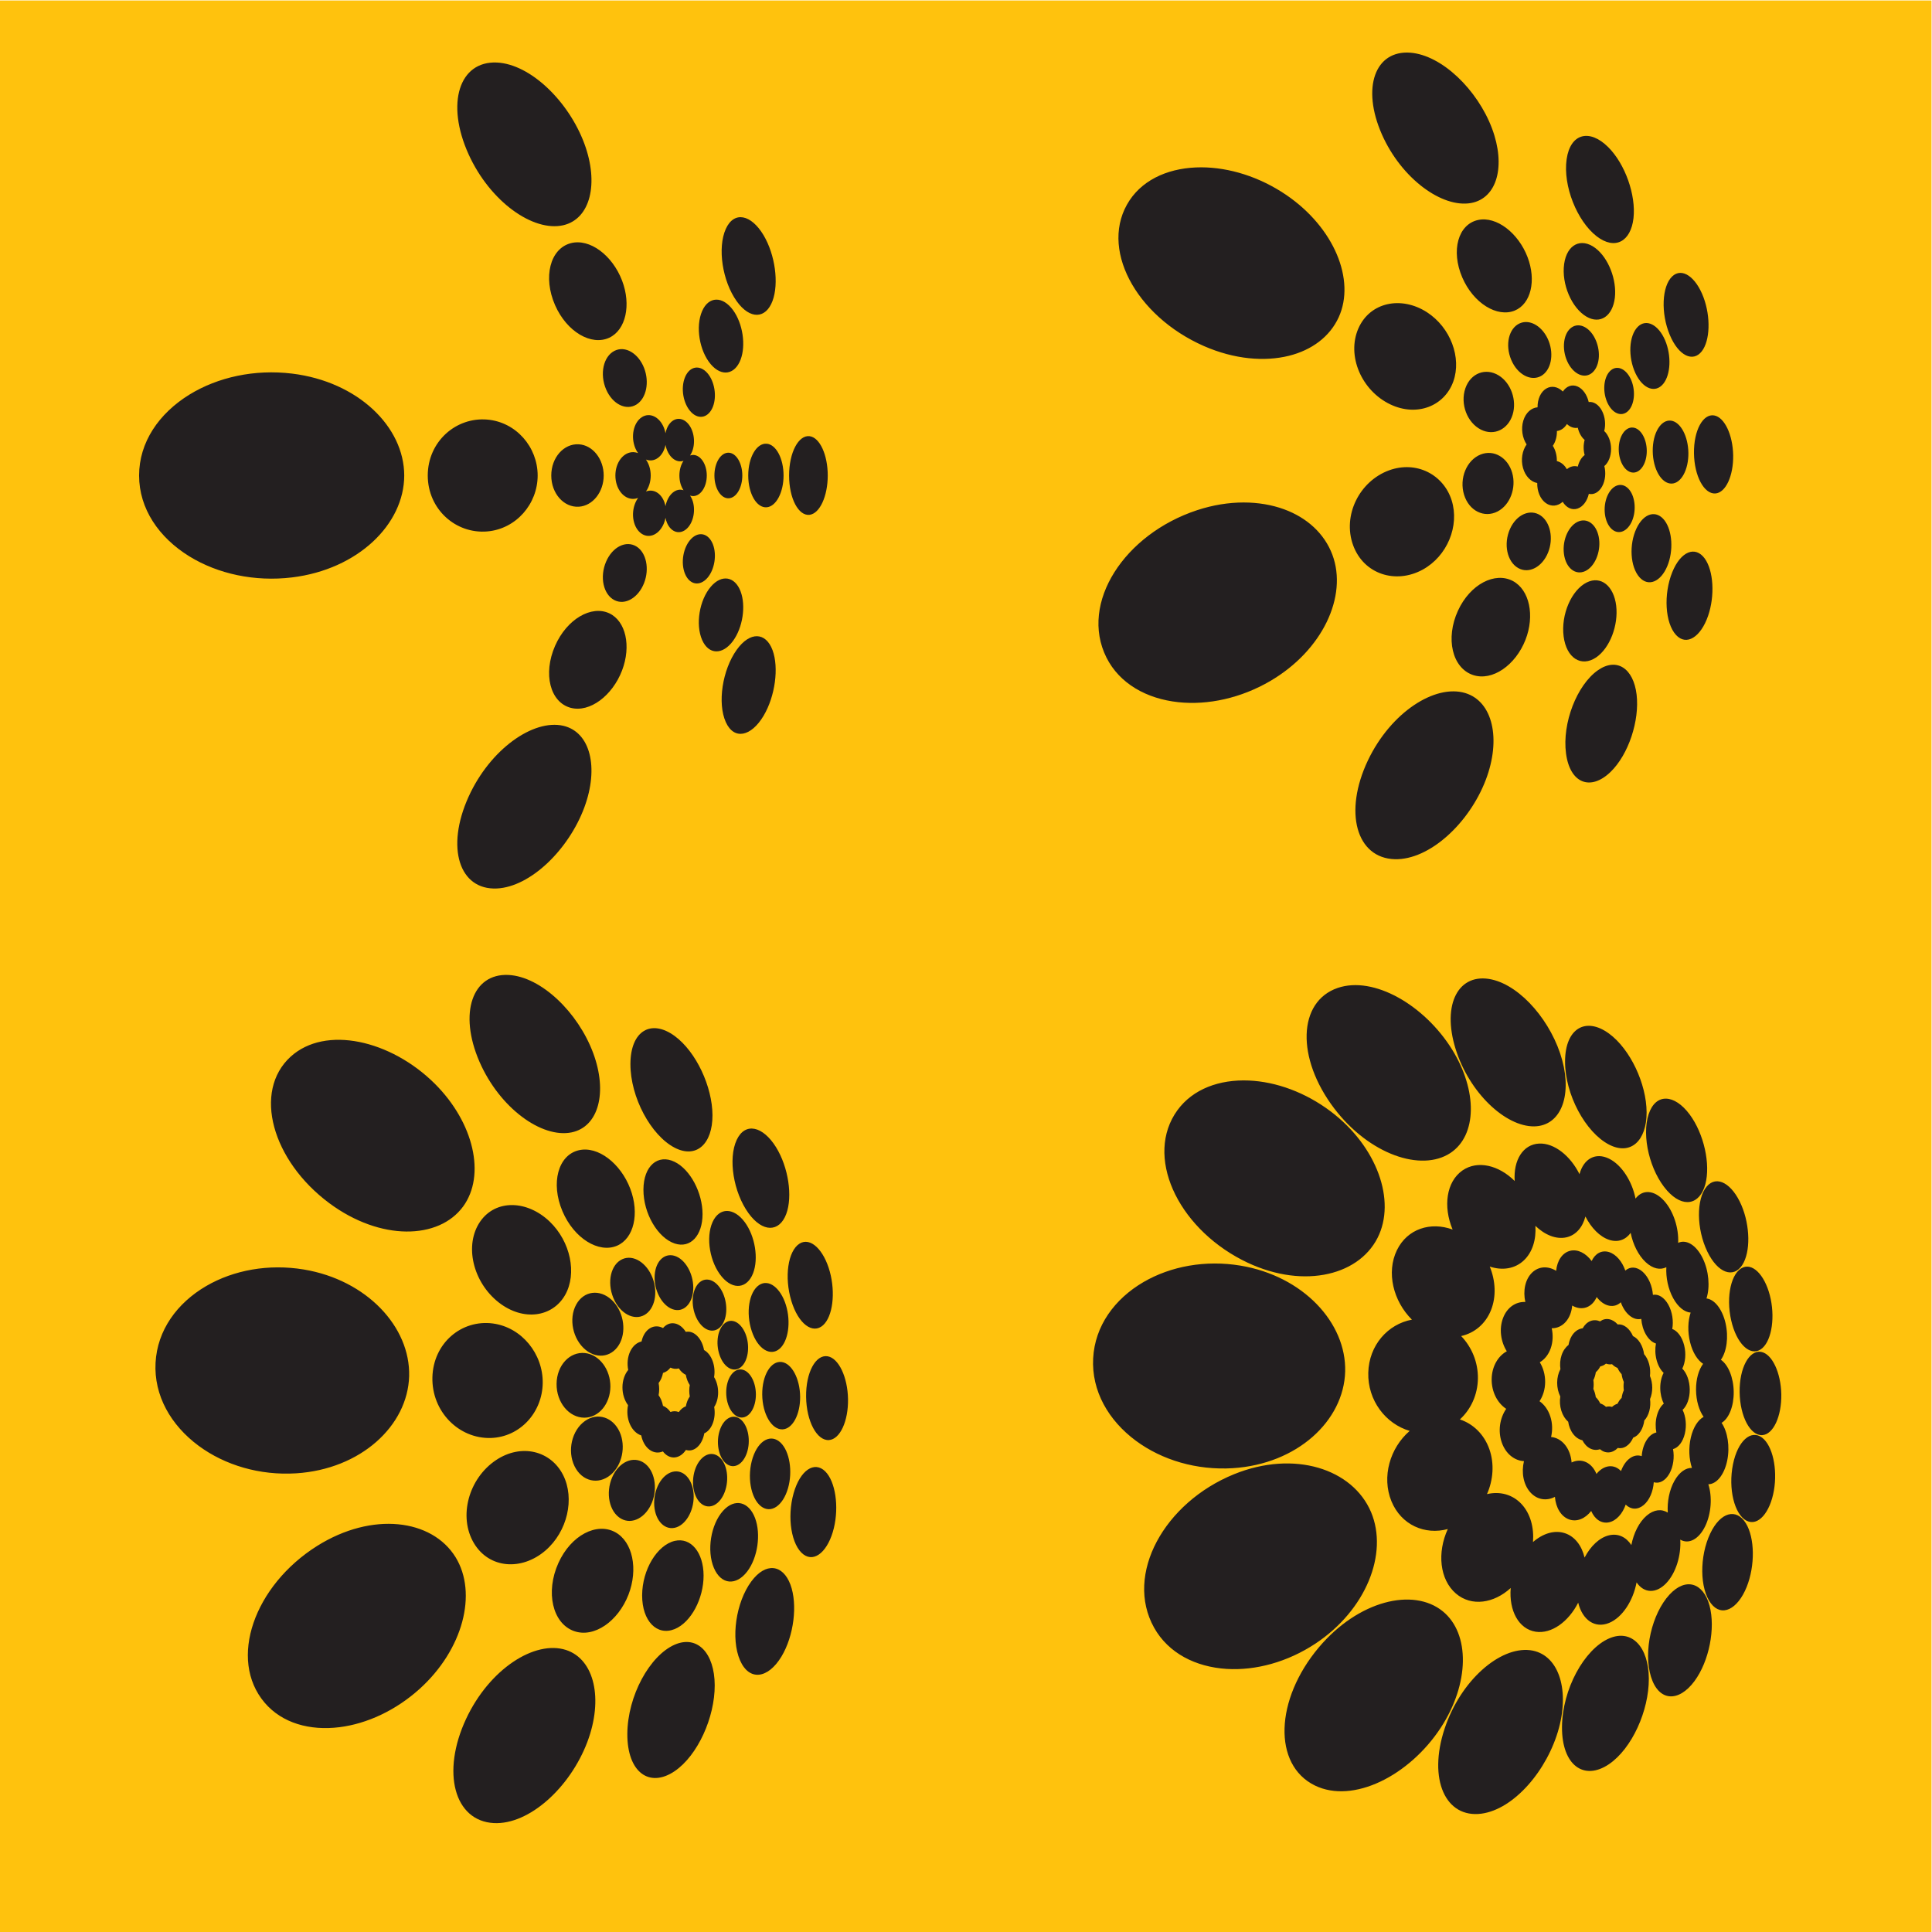<?xml version="1.0" encoding="UTF-8"?>
<svg version="1.1" viewBox="0 0 880 880" xml:space="preserve" xmlns="http://www.w3.org/2000/svg"><g transform="matrix(1.333 0 0 -1.333 0 880)"><path d="m660 0h-660v660h660z" fill="#ffc20d"/><g fill="#231f20"><path d="m31.141-25.146h3.677c1.135 0 2.026 0.106 2.672 0.318s1.161 0.51 1.545 0.893c0.54 0.541 0.961 1.269 1.262 2.182 0.302 0.914 0.453 2.022 0.453 3.322 0 1.804-0.295 3.19-0.887 4.159-0.591 0.967-1.31 1.617-2.155 1.946-0.612 0.235-1.594 0.352-2.949 0.352h-3.618zm-2.282-2.031v17.235h5.932c1.338 0 2.36-0.082 3.065-0.247 0.986-0.228 1.828-0.639 2.525-1.235 0.908-0.767 1.587-1.749 2.037-2.944 0.451-1.195 0.676-2.562 0.676-4.098 0-1.308-0.153-2.469-0.458-3.479-0.305-1.011-0.697-1.848-1.175-2.51-0.477-0.663-1-1.184-1.568-1.564-0.567-0.38-1.252-0.668-2.055-0.864-0.802-0.196-1.724-0.294-2.766-0.294z"/><path d="m47.546-19.739h6.969c-0.094 1.052-0.36 1.842-0.799 2.368-0.674 0.817-1.548 1.225-2.621 1.225-0.971 0-1.788-0.326-2.45-0.978-0.662-0.651-1.028-1.523-1.099-2.615m6.946-3.407 2.187-0.281c-0.345-1.277-0.983-2.268-1.915-2.973-0.931-0.705-2.122-1.058-3.571-1.058-1.824 0-3.272 0.562-4.34 1.687-1.069 1.124-1.603 2.701-1.603 4.731 0 2.1 0.54 3.729 1.621 4.889 1.08 1.16 2.482 1.74 4.205 1.74 1.668 0 3.03-0.568 4.088-1.704 1.057-1.136 1.586-2.735 1.586-4.794 0-0.126-4e-3 -0.315-0.012-0.565h-9.317c0.079-1.373 0.467-2.425 1.165-3.155 0.698-0.729 1.569-1.095 2.612-1.095 0.776 0 1.439 0.205 1.988 0.616 0.549 0.41 0.984 1.064 1.306 1.962"/><path d="m58.489-23.442 2.094 0.328c0.118-0.842 0.445-1.489 0.983-1.937s1.289-0.673 2.254-0.673c0.973 0 1.695 0.199 2.166 0.595 0.471 0.397 0.706 0.861 0.706 1.396 0 0.479-0.207 0.855-0.62 1.13-0.289 0.189-1.01 0.428-2.163 0.719-1.554 0.392-2.631 0.731-3.231 1.016-0.6 0.286-1.055 0.681-1.365 1.187-0.31 0.505-0.464 1.063-0.464 1.674 0 0.557 0.127 1.071 0.382 1.545 0.254 0.475 0.602 0.868 1.04 1.182 0.329 0.242 0.778 0.448 1.347 0.616 0.568 0.169 1.177 0.253 1.828 0.253 0.979 0 1.84-0.141 2.58-0.423 0.741-0.282 1.288-0.664 1.641-1.145 0.352-0.482 0.595-1.125 0.729-1.932l-2.063-0.281c-0.094 0.642-0.367 1.144-0.818 1.505s-1.089 0.541-1.912 0.541c-0.974 0-1.668-0.161-2.084-0.483-0.416-0.321-0.623-0.698-0.623-1.13 0-0.275 0.086-0.523 0.259-0.742 0.172-0.228 0.443-0.417 0.811-0.566 0.212-0.079 0.836-0.259 1.872-0.541 1.498-0.401 2.543-0.728 3.133-0.982 0.59-0.255 1.053-0.625 1.389-1.11 0.336-0.487 0.504-1.089 0.504-1.81 0-0.705-0.206-1.369-0.617-1.992-0.412-0.622-1.006-1.104-1.783-1.445-0.776-0.341-1.654-0.511-2.634-0.511-1.623 0-2.861 0.338-3.711 1.013-0.852 0.674-1.395 1.675-1.63 3.003"/><path d="m71.378-14.692h2.109v-12.484h-2.109zm0 4.75h2.109v-2.438h-2.109z"/><path d="m78.078-20.712c0-1.639 0.325-2.834 0.974-3.586 0.65-0.753 1.464-1.129 2.442-1.129 0.97 0 1.784 0.374 2.442 1.123 0.657 0.748 0.985 1.922 0.985 3.522 0 1.528-0.338 2.68-1.015 3.457-0.677 0.775-1.492 1.164-2.448 1.164-0.938 0-1.737-0.383-2.394-1.147s-0.986-1.899-0.986-3.404m-1.75-7.496 2.062-0.313c0.086-0.632 0.325-1.093 0.716-1.382 0.524-0.391 1.24-0.586 2.147-0.586 0.978 0 1.733 0.196 2.265 0.588 0.531 0.392 0.892 0.941 1.079 1.647 0.11 0.432 0.16 1.337 0.153 2.718-0.924-1.094-2.075-1.641-3.453-1.641-1.715 0-3.043 0.619-3.982 1.858-0.94 1.238-1.409 2.722-1.409 4.455 0 1.191 0.216 2.29 0.646 3.297 0.431 1.006 1.056 1.785 1.874 2.333 0.819 0.548 1.78 0.823 2.885 0.823 1.472 0 2.687-0.594 3.642-1.781v1.5h1.953v-10.789c0-1.944-0.198-3.321-0.593-4.131-0.396-0.811-1.023-1.451-1.881-1.922-0.858-0.47-1.914-0.705-3.168-0.705-1.488 0-2.691 0.335-3.608 1.005s-1.36 1.678-1.328 3.026"/><path d="m90.104-27.177v12.485h1.89v-1.775c0.916 1.37 2.24 2.056 3.97 2.056 0.752 0 1.444-0.135 2.074-0.405 0.63-0.271 1.102-0.625 1.415-1.065 0.313-0.438 0.533-0.96 0.658-1.563 0.078-0.392 0.118-1.077 0.118-2.057v-7.676h-2.11v7.598c0 0.862-0.082 1.507-0.246 1.934-0.165 0.427-0.456 0.769-0.875 1.023-0.419 0.256-0.911 0.383-1.474 0.383-0.9 0-1.677-0.286-2.331-0.859-0.653-0.572-0.98-1.658-0.98-3.257v-6.822z"/><path d="m105.06-19.739h6.969c-0.094 1.052-0.361 1.842-0.799 2.368-0.674 0.817-1.548 1.225-2.621 1.225-0.972 0-1.788-0.326-2.45-0.978-0.662-0.651-1.029-1.523-1.099-2.615m6.945-3.407 2.188-0.281c-0.345-1.277-0.984-2.268-1.915-2.973-0.932-0.705-2.122-1.058-3.571-1.058-1.825 0-3.272 0.562-4.34 1.687-1.07 1.124-1.604 2.701-1.604 4.731 0 2.1 0.54 3.729 1.621 4.889s2.483 1.74 4.205 1.74c1.668 0 3.031-0.568 4.088-1.704s1.586-2.735 1.586-4.794c0-0.126-4e-3 -0.315-0.012-0.565h-9.316c0.078-1.373 0.467-2.425 1.165-3.155 0.697-0.729 1.568-1.095 2.611-1.095 0.777 0 1.439 0.205 1.989 0.616 0.548 0.41 0.984 1.064 1.305 1.962"/><path d="m118.26-20.948c0-1.6 0.337-2.795 1.01-3.588 0.674-0.791 1.469-1.188 2.385-1.188 0.924 0 1.709 0.378 2.355 1.135s0.969 1.911 0.969 3.464c0 1.71-0.329 2.964-0.987 3.765-0.657 0.798-1.468 1.199-2.431 1.199-0.94 0-1.724-0.385-2.355-1.152-0.63-0.77-0.946-1.981-0.946-3.635m6.688-6.229v1.571c-0.791-1.235-1.955-1.852-3.49-1.852-0.995 0-1.91 0.274-2.744 0.822-0.834 0.549-1.48 1.315-1.938 2.299-0.458 0.983-0.688 2.113-0.688 3.391 0 1.246 0.208 2.376 0.624 3.39 0.415 1.015 1.037 1.793 1.868 2.334 0.83 0.54 1.758 0.811 2.784 0.811 0.752 0 1.422-0.158 2.01-0.476 0.587-0.317 1.065-0.73 1.433-1.239v6.184h2.11v-17.235z"/><path d="m144.88-20.911c-0.767-0.314-1.918-0.58-3.451-0.799-0.869-0.126-1.484-0.268-1.844-0.424s-0.637-0.386-0.833-0.687c-0.196-0.302-0.294-0.637-0.294-1.006 0-0.565 0.213-1.034 0.639-1.41 0.426-0.377 1.049-0.565 1.869-0.565 0.813 0 1.535 0.178 2.168 0.535s1.098 0.844 1.395 1.463c0.226 0.479 0.34 1.184 0.34 2.117zm0.172-4.719c-0.786-0.668-1.541-1.141-2.263-1.415-0.723-0.275-1.499-0.413-2.327-0.413-1.367 0-2.418 0.335-3.152 1.005s-1.102 1.526-1.102 2.567c0 0.612 0.139 1.17 0.416 1.675 0.278 0.506 0.641 0.911 1.09 1.217 0.45 0.306 0.955 0.536 1.518 0.693 0.414 0.11 1.039 0.216 1.875 0.318 1.703 0.203 2.957 0.446 3.762 0.728 7e-3 0.29 0.011 0.475 0.011 0.553 0 0.863-0.199 1.471-0.598 1.823-0.539 0.479-1.341 0.718-2.404 0.718-0.992 0-1.725-0.175-2.198-0.524-0.474-0.348-0.823-0.965-1.05-1.851l-2.062 0.281c0.188 0.886 0.497 1.601 0.928 2.146 0.43 0.544 1.052 0.963 1.867 1.256 0.814 0.295 1.758 0.442 2.831 0.442 1.064 0 1.929-0.125 2.596-0.376 0.665-0.251 1.154-0.567 1.467-0.946 0.314-0.38 0.533-0.861 0.658-1.44 0.071-0.361 0.106-1.012 0.106-1.951v-2.822c0-1.967 0.045-3.211 0.136-3.733 0.09-0.52 0.268-1.019 0.536-1.498h-2.203c-0.227 0.442-0.373 0.957-0.438 1.547"/><path d="m150.31-27.177v12.485h1.89v-1.775c0.916 1.37 2.24 2.056 3.97 2.056 0.752 0 1.444-0.135 2.074-0.405 0.631-0.271 1.102-0.625 1.415-1.065 0.313-0.438 0.533-0.96 0.658-1.563 0.078-0.392 0.118-1.077 0.118-2.057v-7.676h-2.11v7.598c0 0.862-0.082 1.507-0.246 1.934-0.165 0.427-0.456 0.769-0.875 1.023-0.419 0.256-0.911 0.383-1.474 0.383-0.9 0-1.677-0.286-2.331-0.859-0.653-0.572-0.98-1.658-0.98-3.257v-6.822z"/><path d="m165.08-20.948c0-1.6 0.336-2.795 1.009-3.588 0.674-0.791 1.469-1.188 2.385-1.188 0.924 0 1.709 0.378 2.356 1.135 0.645 0.757 0.968 1.911 0.968 3.464 0 1.71-0.329 2.964-0.986 3.765-0.658 0.798-1.469 1.199-2.432 1.199-0.94 0-1.724-0.385-2.355-1.152-0.63-0.77-0.945-1.981-0.945-3.635m6.687-6.229v1.571c-0.791-1.235-1.955-1.852-3.49-1.852-0.994 0-1.909 0.274-2.743 0.822-0.834 0.549-1.481 1.315-1.939 2.299-0.458 0.983-0.687 2.113-0.687 3.391 0 1.246 0.207 2.376 0.623 3.39 0.415 1.015 1.037 1.793 1.868 2.334 0.83 0.54 1.758 0.811 2.785 0.811 0.752 0 1.421-0.158 2.009-0.476 0.587-0.317 1.065-0.73 1.433-1.239v6.184h2.11v-17.235z"/><path d="m183.72-27.177v12.485h1.89v-1.895c0.487 0.886 0.937 1.471 1.349 1.752 0.413 0.283 0.867 0.424 1.362 0.424 0.715 0 1.441-0.228 2.18-0.682l-0.74-1.957c-0.516 0.301-1.033 0.451-1.549 0.451-0.461 0-0.876-0.138-1.243-0.417-0.368-0.278-0.63-0.664-0.787-1.158-0.235-0.752-0.353-1.575-0.353-2.468v-6.535z"/><path d="m193.34-19.739h6.968c-0.094 1.052-0.36 1.842-0.799 2.368-0.674 0.817-1.547 1.225-2.62 1.225-0.972 0-1.789-0.326-2.451-0.978-0.662-0.651-1.028-1.523-1.098-2.615m6.945-3.407 2.187-0.281c-0.345-1.277-0.982-2.268-1.914-2.973-0.933-0.705-2.123-1.058-3.571-1.058-1.825 0-3.272 0.562-4.341 1.687-1.068 1.124-1.603 2.701-1.603 4.731 0 2.1 0.54 3.729 1.621 4.889s2.482 1.74 4.206 1.74c1.667 0 3.03-0.568 4.087-1.704s1.586-2.735 1.586-4.794c0-0.126-4e-3 -0.315-0.012-0.565h-9.316c0.078-1.373 0.466-2.425 1.164-3.155 0.699-0.729 1.569-1.095 2.612-1.095 0.776 0 1.439 0.205 1.988 0.616 0.549 0.41 0.984 1.064 1.306 1.962"/><path d="m205.1-9.942h2.109v-17.234h-2.109z"/><path d="m212.07-19.739h6.969c-0.094 1.052-0.361 1.842-0.799 2.368-0.674 0.817-1.547 1.225-2.62 1.225-0.972 0-1.789-0.326-2.451-0.978-0.662-0.651-1.028-1.523-1.099-2.615m6.946-3.407 2.187-0.281c-0.345-1.277-0.983-2.268-1.915-2.973s-2.122-1.058-3.571-1.058c-1.824 0-3.271 0.562-4.341 1.687-1.068 1.124-1.603 2.701-1.603 4.731 0 2.1 0.541 3.729 1.622 4.889 1.08 1.16 2.482 1.74 4.205 1.74 1.668 0 3.03-0.568 4.088-1.704 1.057-1.136 1.585-2.735 1.585-4.794 0-0.126-3e-3 -0.315-0.011-0.565h-9.317c0.079-1.373 0.467-2.425 1.165-3.155 0.698-0.729 1.568-1.095 2.612-1.095 0.776 0 1.439 0.205 1.987 0.616 0.549 0.41 0.985 1.064 1.307 1.962"/><path d="m231.83-20.911c-0.767-0.314-1.918-0.58-3.452-0.799-0.869-0.126-1.483-0.268-1.843-0.424-0.361-0.156-0.638-0.386-0.834-0.687-0.196-0.302-0.293-0.637-0.293-1.006 0-0.565 0.213-1.034 0.638-1.41 0.426-0.377 1.049-0.565 1.87-0.565 0.812 0 1.535 0.178 2.168 0.535 0.632 0.357 1.097 0.844 1.394 1.463 0.227 0.479 0.34 1.184 0.34 2.117zm0.172-4.719c-0.787-0.668-1.541-1.141-2.264-1.415-0.723-0.275-1.498-0.413-2.326-0.413-1.367 0-2.418 0.335-3.153 1.005-0.734 0.67-1.101 1.526-1.101 2.567 0 0.612 0.138 1.17 0.416 1.675 0.277 0.506 0.64 0.911 1.09 1.217 0.449 0.306 0.955 0.536 1.517 0.693 0.414 0.11 1.039 0.216 1.875 0.318 1.703 0.203 2.957 0.446 3.762 0.728 8e-3 0.29 0.012 0.475 0.012 0.553 0 0.863-0.2 1.471-0.598 1.823-0.54 0.479-1.341 0.718-2.404 0.718-0.993 0-1.726-0.175-2.199-0.524-0.473-0.348-0.823-0.965-1.049-1.851l-2.063 0.281c0.188 0.886 0.497 1.601 0.928 2.146 0.431 0.544 1.053 0.963 1.867 1.256 0.815 0.295 1.758 0.442 2.831 0.442 1.065 0 1.93-0.125 2.596-0.376 0.665-0.251 1.155-0.567 1.468-0.946 0.313-0.38 0.532-0.861 0.658-1.44 0.07-0.361 0.105-1.012 0.105-1.951v-2.822c0-1.967 0.045-3.211 0.136-3.733 0.09-0.52 0.269-1.019 0.536-1.498h-2.203c-0.227 0.442-0.373 0.957-0.437 1.547"/><path d="m236.39-23.442 2.093 0.328c0.118-0.842 0.446-1.489 0.983-1.937 0.538-0.448 1.289-0.673 2.254-0.673 0.974 0 1.695 0.199 2.166 0.595 0.471 0.397 0.707 0.861 0.707 1.396 0 0.479-0.207 0.855-0.621 1.13-0.289 0.189-1.01 0.428-2.163 0.719-1.554 0.392-2.631 0.731-3.23 1.016-0.601 0.286-1.056 0.681-1.366 1.187-0.309 0.505-0.464 1.063-0.464 1.674 0 0.557 0.127 1.071 0.382 1.545 0.255 0.475 0.602 0.868 1.04 1.182 0.329 0.242 0.779 0.448 1.347 0.616 0.568 0.169 1.178 0.253 1.828 0.253 0.98 0 1.84-0.141 2.581-0.423 0.74-0.282 1.287-0.664 1.64-1.145 0.352-0.482 0.596-1.125 0.729-1.932l-2.063-0.281c-0.094 0.642-0.366 1.144-0.818 1.505-0.451 0.361-1.088 0.541-1.912 0.541-0.973 0-1.668-0.161-2.084-0.483-0.416-0.321-0.623-0.698-0.623-1.13 0-0.275 0.086-0.523 0.259-0.742 0.172-0.228 0.443-0.417 0.812-0.566 0.212-0.079 0.836-0.259 1.871-0.541 1.499-0.401 2.543-0.728 3.133-0.982 0.59-0.255 1.053-0.625 1.389-1.11 0.336-0.487 0.505-1.089 0.505-1.81 0-0.705-0.206-1.369-0.618-1.992-0.412-0.622-1.006-1.104-1.782-1.445-0.777-0.341-1.655-0.511-2.635-0.511-1.623 0-2.86 0.338-3.711 1.013-0.852 0.674-1.395 1.675-1.629 3.003"/><path d="m250.86-19.739h6.969c-0.094 1.052-0.361 1.842-0.799 2.368-0.674 0.817-1.548 1.225-2.621 1.225-0.972 0-1.788-0.326-2.451-0.978-0.662-0.651-1.028-1.523-1.098-2.615m6.945-3.407 2.188-0.281c-0.345-1.277-0.984-2.268-1.915-2.973-0.932-0.705-2.122-1.058-3.572-1.058-1.824 0-3.271 0.562-4.34 1.687-1.069 1.124-1.603 2.701-1.603 4.731 0 2.1 0.54 3.729 1.621 4.889 1.08 1.16 2.482 1.74 4.205 1.74 1.668 0 3.031-0.568 4.088-1.704s1.586-2.735 1.586-4.794c0-0.126-4e-3 -0.315-0.012-0.565h-9.316c0.078-1.373 0.467-2.425 1.164-3.155 0.698-0.729 1.569-1.095 2.612-1.095 0.777 0 1.439 0.205 1.988 0.616 0.549 0.41 0.984 1.064 1.306 1.962"/><path d="m264.05-20.948c0-1.6 0.337-2.795 1.01-3.588 0.674-0.791 1.469-1.188 2.385-1.188 0.924 0 1.709 0.378 2.355 1.135s0.969 1.911 0.969 3.464c0 1.71-0.329 2.964-0.987 3.765-0.658 0.798-1.468 1.199-2.431 1.199-0.94 0-1.725-0.385-2.355-1.152-0.63-0.77-0.946-1.981-0.946-3.635m6.688-6.229v1.571c-0.791-1.235-1.954-1.852-3.49-1.852-0.995 0-1.91 0.274-2.744 0.822-0.834 0.549-1.48 1.315-1.938 2.299-0.458 0.983-0.688 2.113-0.688 3.391 0 1.246 0.208 2.376 0.623 3.39 0.415 1.015 1.038 1.793 1.869 2.334 0.83 0.54 1.757 0.811 2.785 0.811 0.752 0 1.422-0.158 2.009-0.476 0.586-0.317 1.065-0.73 1.433-1.239v6.184h2.109v-17.235z"/><path d="m282.73-14.692h2.109v-12.484h-2.109zm0 4.75h2.109v-2.438h-2.109z"/><path d="m288.07-27.177v12.485h1.89v-1.775c0.916 1.37 2.24 2.056 3.971 2.056 0.751 0 1.442-0.135 2.073-0.405 0.63-0.271 1.102-0.625 1.415-1.065 0.314-0.438 0.533-0.96 0.659-1.563 0.078-0.392 0.117-1.077 0.117-2.057v-7.676h-2.11v7.598c0 0.862-0.082 1.507-0.247 1.934-0.164 0.427-0.455 0.769-0.874 1.023-0.419 0.256-0.91 0.383-1.473 0.383-0.901 0-1.678-0.286-2.331-0.859-0.654-0.572-0.981-1.658-0.981-3.257v-6.822z"/><path d="m310.04-21.007c0-1.607 0.326-2.796 0.975-3.564 0.649-0.769 1.436-1.153 2.359-1.153 0.939 0 1.744 0.399 2.413 1.194 0.668 0.797 1.003 2.029 1.003 3.699 0 1.592-0.327 2.783-0.98 3.576-0.653 0.791-1.435 1.188-2.342 1.188-0.899 0-1.696-0.422-2.388-1.265-0.693-0.843-1.04-2.067-1.04-3.675m-1.906-10.951v17.266h1.922v-1.622c0.454 0.633 0.968 1.11 1.539 1.427 0.571 0.318 1.265 0.476 2.08 0.476 1.066 0 2.005-0.275 2.82-0.822 0.814-0.549 1.429-1.324 1.844-2.323s0.623-2.093 0.623-3.285c0-1.277-0.229-2.427-0.687-3.449-0.458-1.023-1.124-1.807-1.997-2.352-0.874-0.544-1.793-0.816-2.756-0.816-0.705 0-1.338 0.148-1.898 0.445s-1.02 0.672-1.38 1.125v-6.07z"/><path d="m329.67-27.177v1.841c-0.968-1.415-2.285-2.122-3.949-2.122-0.734 0-1.42 0.141-2.057 0.423-0.636 0.282-1.109 0.637-1.418 1.064-0.308 0.427-0.525 0.95-0.65 1.57-0.086 0.415-0.129 1.073-0.129 1.974v7.735h2.11v-6.92c0-1.105 0.043-1.848 0.128-2.233 0.133-0.555 0.415-0.992 0.845-1.309 0.43-0.318 0.961-0.476 1.595-0.476 0.633 0 1.227 0.162 1.782 0.487 0.555 0.326 0.947 0.768 1.179 1.328 0.23 0.56 0.346 1.373 0.346 2.438v6.685h2.108v-12.485z"/><path d="m336.8-20.841c0-1.498 0.204-2.58 0.612-3.247 0.667-1.091 1.569-1.636 2.708-1.636 0.926 0 1.727 0.403 2.401 1.206 0.675 0.804 1.013 2.002 1.013 3.595 0 1.632-0.324 2.836-0.972 3.612-0.647 0.777-1.43 1.165-2.348 1.165-0.926 0-1.727-0.402-2.402-1.206-0.674-0.803-1.012-1.966-1.012-3.489m0.031-6.336h-1.953v17.235h2.109v-6.145c0.895 1.117 2.035 1.676 3.424 1.676 0.769 0 1.496-0.154 2.183-0.465 0.686-0.309 1.251-0.744 1.694-1.305 0.443-0.559 0.791-1.235 1.041-2.027 0.252-0.791 0.377-1.638 0.377-2.539 0-2.139-0.529-3.792-1.589-4.96-1.059-1.167-2.331-1.751-3.813-1.751-1.476 0-2.633 0.613-3.473 1.84z"/><path d="m348.23-9.942h2.109v-17.234h-2.109z"/><path d="m353.62-14.692h2.109v-12.484h-2.109zm0 4.75h2.109v-2.438h-2.109z"/><path d="m367.11-22.599 2.079-0.281c-0.228-1.432-0.81-2.553-1.747-3.363-0.936-0.811-2.087-1.215-3.45-1.215-1.709 0-3.082 0.559-4.121 1.675s-1.557 2.717-1.557 4.802c0 1.347 0.223 2.527 0.669 3.537 0.447 1.011 1.126 1.769 2.039 2.275 0.914 0.505 1.907 0.758 2.98 0.758 1.355 0 2.465-0.344 3.326-1.029 0.861-0.687 1.414-1.662 1.657-2.924l-2.062-0.313c-0.196 0.84-0.542 1.472-1.04 1.896-0.497 0.424-1.098 0.635-1.803 0.635-1.065 0-1.931-0.382-2.596-1.147-0.666-0.765-0.999-1.975-0.999-3.63 0-1.679 0.322-2.898 0.965-3.659 0.644-0.761 1.483-1.142 2.519-1.142 0.831 0 1.525 0.256 2.082 0.767s0.91 1.297 1.059 2.358"/><path d="m379.07-20.948c0-1.6 0.337-2.795 1.01-3.588 0.674-0.791 1.469-1.188 2.385-1.188 0.924 0 1.709 0.378 2.355 1.135s0.969 1.911 0.969 3.464c0 1.71-0.329 2.964-0.986 3.765-0.659 0.798-1.469 1.199-2.432 1.199-0.939 0-1.725-0.385-2.355-1.152-0.63-0.77-0.946-1.981-0.946-3.635m6.688-6.229v1.571c-0.791-1.235-1.955-1.852-3.49-1.852-0.995 0-1.91 0.274-2.744 0.822-0.834 0.549-1.48 1.315-1.938 2.299-0.459 0.983-0.688 2.113-0.688 3.391 0 1.246 0.207 2.376 0.623 3.39 0.415 1.015 1.038 1.793 1.869 2.334 0.83 0.54 1.758 0.811 2.784 0.811 0.752 0 1.422-0.158 2.01-0.476 0.587-0.317 1.065-0.73 1.433-1.239v6.184h2.109v-17.235z"/><path d="m392.44-20.937c0-1.599 0.348-2.796 1.045-3.593 0.698-0.795 1.575-1.194 2.632-1.194 1.05 0 1.923 0.401 2.62 1.2 0.698 0.8 1.046 2.019 1.046 3.658 0 1.545-0.35 2.715-1.052 3.512-0.701 0.794-1.572 1.193-2.614 1.193-1.057 0-1.934-0.397-2.632-1.188-0.697-0.793-1.045-1.988-1.045-3.588m-2.172 2e-3c0 2.312 0.641 4.024 1.926 5.137 1.073 0.924 2.38 1.387 3.923 1.387 1.715 0 3.116-0.563 4.205-1.687 1.089-1.125 1.633-2.678 1.633-4.661 0-1.605-0.241-2.869-0.723-3.79-0.481-0.921-1.182-1.636-2.102-2.145s-1.924-0.764-3.013-0.764c-1.746 0-3.158 0.561-4.234 1.681-1.077 1.12-1.615 2.735-1.615 4.842"/><path d="m404.44-27.177v12.485h1.89v-1.747c0.392 0.609 0.911 1.1 1.561 1.471 0.649 0.371 1.387 0.557 2.217 0.557 0.922 0 1.679-0.192 2.27-0.574 0.59-0.384 1.007-0.919 1.249-1.607 0.988 1.454 2.275 2.181 3.859 2.181 1.24 0 2.193-0.343 2.86-1.028 0.667-0.687 1-1.743 1-3.168v-8.57h-2.11v7.868c0 0.847-0.068 1.456-0.206 1.83-0.136 0.372-0.385 0.671-0.746 0.899-0.361 0.227-0.785 0.341-1.27 0.341-0.879 0-1.609-0.292-2.189-0.876-0.58-0.585-0.87-1.52-0.87-2.806v-7.256h-2.109v8.115c0 0.941-0.172 1.647-0.517 2.117s-0.908 0.706-1.691 0.706c-0.595 0-1.145-0.157-1.651-0.471-0.504-0.313-0.871-0.772-1.097-1.376-0.227-0.603-0.341-1.474-0.341-2.61v-6.481z"/><path d="m432.44-20.911c-0.767-0.314-1.918-0.58-3.453-0.799-0.868-0.126-1.482-0.268-1.842-0.424-0.361-0.156-0.638-0.386-0.833-0.687-0.197-0.302-0.294-0.637-0.294-1.006 0-0.565 0.213-1.034 0.638-1.41 0.426-0.377 1.049-0.565 1.869-0.565 0.813 0 1.536 0.178 2.168 0.535 0.633 0.357 1.098 0.844 1.395 1.463 0.227 0.479 0.34 1.184 0.34 2.117zm0.171-4.719c-0.786-0.668-1.541-1.141-2.263-1.415-0.723-0.275-1.498-0.413-2.326-0.413-1.368 0-2.418 0.335-3.153 1.005-0.734 0.67-1.101 1.526-1.101 2.567 0 0.612 0.138 1.17 0.416 1.675 0.277 0.506 0.64 0.911 1.089 1.217 0.45 0.306 0.956 0.536 1.518 0.693 0.414 0.11 1.039 0.216 1.875 0.318 1.703 0.203 2.957 0.446 3.762 0.728 8e-3 0.29 0.012 0.475 0.012 0.553 0 0.863-0.2 1.471-0.599 1.823-0.539 0.479-1.34 0.718-2.403 0.718-0.994 0-1.726-0.175-2.199-0.524-0.473-0.348-0.823-0.965-1.049-1.851l-2.063 0.281c0.188 0.886 0.497 1.601 0.928 2.146 0.43 0.544 1.052 0.963 1.867 1.256 0.814 0.295 1.759 0.442 2.831 0.442 1.064 0 1.93-0.125 2.596-0.376 0.665-0.251 1.154-0.567 1.467-0.946 0.314-0.38 0.533-0.861 0.659-1.44 0.07-0.361 0.105-1.012 0.105-1.951v-2.822c0-1.967 0.045-3.211 0.136-3.733 0.09-0.52 0.268-1.019 0.536-1.498h-2.203c-0.228 0.442-0.373 0.957-0.438 1.547"/><path d="m437.86-14.692h2.109v-12.484h-2.109zm0 4.75h2.109v-2.438h-2.109z"/><path d="m443.21-27.177v12.485h1.891v-1.775c0.916 1.37 2.239 2.056 3.97 2.056 0.752 0 1.443-0.135 2.074-0.405 0.629-0.271 1.101-0.625 1.415-1.065 0.313-0.438 0.532-0.96 0.658-1.563 0.078-0.392 0.117-1.077 0.117-2.057v-7.676h-2.109v7.598c0 0.862-0.082 1.507-0.247 1.934s-0.457 0.769-0.875 1.023c-0.418 0.256-0.91 0.383-1.473 0.383-0.901 0-1.678-0.286-2.331-0.859-0.654-0.572-0.981-1.658-0.981-3.257v-6.822z"/><path d="m465.18-20.841c0-1.498 0.204-2.58 0.612-3.247 0.667-1.091 1.569-1.636 2.708-1.636 0.926 0 1.727 0.403 2.401 1.206 0.675 0.804 1.013 2.002 1.013 3.595 0 1.632-0.324 2.836-0.972 3.612-0.647 0.777-1.43 1.165-2.348 1.165-0.926 0-1.727-0.402-2.402-1.206-0.674-0.803-1.012-1.966-1.012-3.489m0.031-6.336h-1.953v17.235h2.109v-6.145c0.895 1.117 2.035 1.676 3.424 1.676 0.769 0 1.496-0.154 2.183-0.465 0.686-0.309 1.251-0.744 1.694-1.305 0.443-0.559 0.791-1.235 1.041-2.027 0.252-0.791 0.377-1.638 0.377-2.539 0-2.139-0.529-3.792-1.589-4.96-1.06-1.167-2.331-1.751-3.813-1.751-1.476 0-2.633 0.613-3.473 1.84z"/><path d="m476.56-31.979-0.235 1.99c0.461-0.125 0.864-0.188 1.208-0.188 0.47 0 0.845 0.078 1.126 0.235s0.513 0.377 0.693 0.658c0.132 0.212 0.347 0.736 0.645 1.574 0.039 0.118 0.102 0.29 0.188 0.518l-4.75 12.5h2.28l2.602-7.198c0.338-0.912 0.64-1.872 0.908-2.879 0.244 0.941 0.535 1.873 0.873 2.797l2.665 7.28h2.114l-4.733-12.704c-0.51-1.369-0.906-2.31-1.188-2.827-0.376-0.695-0.807-1.205-1.293-1.53-0.486-0.324-1.066-0.486-1.74-0.486-0.407 0-0.862 0.086-1.363 0.26"/><path d="m495.74-27.177v17.235h11.625v-2.032h-9.344v-5.343h8.094v-2.032h-8.094v-7.828z"/><path d="m510.03-27.177v12.485h1.891v-1.895c0.487 0.886 0.936 1.471 1.349 1.752 0.413 0.283 0.866 0.424 1.362 0.424 0.715 0 1.441-0.228 2.179-0.682l-0.74-1.957c-0.515 0.301-1.032 0.451-1.549 0.451-0.461 0-0.875-0.138-1.243-0.417-0.367-0.278-0.63-0.664-0.786-1.158-0.236-0.752-0.353-1.575-0.353-2.468v-6.535z"/><path d="m519.66-19.739h6.969c-0.094 1.052-0.36 1.842-0.799 2.368-0.674 0.817-1.548 1.225-2.621 1.225-0.972 0-1.788-0.326-2.45-0.978-0.662-0.651-1.028-1.523-1.099-2.615m6.946-3.407 2.187-0.281c-0.345-1.277-0.983-2.268-1.915-2.973s-2.122-1.058-3.571-1.058c-1.824 0-3.272 0.562-4.34 1.687-1.069 1.124-1.604 2.701-1.604 4.731 0 2.1 0.54 3.729 1.621 4.889s2.483 1.74 4.206 1.74c1.668 0 3.031-0.568 4.087-1.704 1.057-1.136 1.586-2.735 1.586-4.794 0-0.126-4e-3 -0.315-0.011-0.565h-9.317c0.078-1.373 0.467-2.425 1.164-3.155 0.699-0.729 1.57-1.095 2.613-1.095 0.776 0 1.438 0.205 1.988 0.616 0.549 0.41 0.983 1.064 1.306 1.962"/><path d="m533.04-19.739h6.969c-0.095 1.052-0.36 1.842-0.799 2.368-0.674 0.817-1.548 1.225-2.621 1.225-0.972 0-1.788-0.326-2.45-0.978-0.662-0.651-1.029-1.523-1.099-2.615m6.945-3.407 2.188-0.281c-0.345-1.277-0.983-2.268-1.915-2.973s-2.122-1.058-3.57-1.058c-1.826 0-3.273 0.562-4.341 1.687-1.07 1.124-1.604 2.701-1.604 4.731 0 2.1 0.54 3.729 1.621 4.889s2.483 1.74 4.205 1.74c1.668 0 3.031-0.568 4.088-1.704 1.058-1.136 1.586-2.735 1.586-4.794 0-0.126-4e-3 -0.315-0.011-0.565h-9.317c0.078-1.373 0.467-2.425 1.165-3.155 0.697-0.729 1.569-1.095 2.612-1.095 0.776 0 1.439 0.205 1.988 0.616 0.549 0.41 0.984 1.064 1.305 1.962"/><path d="m544.34-21.646 2.156 0.188c0.102-0.864 0.338-1.574 0.709-2.128s0.948-1.002 1.73-1.344c0.781-0.341 1.661-0.512 2.637-0.512 0.868 0 1.634 0.129 2.298 0.388 0.664 0.26 1.158 0.616 1.484 1.068 0.324 0.451 0.486 0.944 0.486 1.476 0 0.541-0.156 1.013-0.468 1.417-0.311 0.404-0.828 0.742-1.549 1.017-0.462 0.18-1.484 0.461-3.066 0.842-1.583 0.38-2.692 0.739-3.328 1.077-0.824 0.431-1.438 0.967-1.842 1.607-0.404 0.639-0.606 1.356-0.606 2.149 0 0.871 0.247 1.685 0.741 2.442 0.493 0.757 1.215 1.332 2.163 1.725 0.948 0.392 2.003 0.588 3.163 0.588 1.278 0 2.404-0.205 3.381-0.616 0.976-0.411 1.726-1.015 2.252-1.813 0.525-0.798 0.807-1.701 0.846-2.711l-2.187-0.172c-0.118 1.087-0.515 1.908-1.192 2.464-0.678 0.556-1.68 0.833-3.003 0.833-1.38 0-2.384-0.253-3.015-0.759-0.631-0.507-0.946-1.116-0.946-1.83 0-0.62 0.223-1.13 0.67-1.53 0.438-0.401 1.585-0.811 3.437-1.23 1.853-0.42 3.124-0.786 3.814-1.099 1.002-0.462 1.743-1.048 2.221-1.757s0.717-1.526 0.717-2.449c0-0.917-0.263-1.781-0.787-2.591-0.525-0.812-1.277-1.442-2.26-1.892-0.982-0.45-2.089-0.676-3.317-0.676-1.558 0-2.864 0.228-3.916 0.682-1.053 0.454-1.879 1.138-2.478 2.051-0.598 0.912-0.914 1.944-0.945 3.095"/><path d="m566.06-27.177-6.666 17.235h2.472l4.478-12.516c0.36-1.003 0.662-1.943 0.905-2.82 0.267 0.939 0.576 1.88 0.929 2.82l4.657 12.516h2.331l-6.748-17.235z"/><path d="m585.26-20.427v2.031h7.297v-6.388c-1.12-0.893-2.277-1.565-3.468-2.014-1.191-0.451-2.413-0.676-3.666-0.676-1.694 0-3.231 0.363-4.613 1.088-1.384 0.725-2.428 1.774-3.133 3.146s-1.058 2.905-1.058 4.598c0 1.678 0.351 3.244 1.052 4.698 0.701 1.455 1.71 2.535 3.026 3.24 1.317 0.706 2.833 1.058 4.549 1.058 1.245 0 2.372-0.202 3.379-0.606s1.796-0.968 2.368-1.689c0.572-0.722 1.007-1.664 1.305-2.827l-2.058-0.563c-0.259 0.878-0.58 1.568-0.965 2.071-0.383 0.503-0.932 0.906-1.645 1.208-0.714 0.302-1.506 0.453-2.376 0.453-1.042 0-1.944-0.158-2.704-0.476-0.761-0.317-1.375-0.735-1.841-1.252s-0.829-1.085-1.088-1.704c-0.438-1.066-0.658-2.222-0.658-3.468 0-1.536 0.265-2.821 0.794-3.855 0.529-1.036 1.299-1.803 2.31-2.305 1.011-0.501 2.085-0.752 3.222-0.752 0.988 0 1.952 0.189 2.894 0.568 0.94 0.38 1.653 0.784 2.139 1.215v3.201z"/><path d="m596.24-24.771h2.406v-2.406h-2.406z"/><path d="m603.7-20.937c0-1.599 0.349-2.796 1.046-3.593 0.697-0.795 1.574-1.194 2.632-1.194 1.05 0 1.923 0.401 2.62 1.2 0.697 0.8 1.046 2.019 1.046 3.658 0 1.545-0.351 2.715-1.052 3.512-0.701 0.794-1.572 1.193-2.614 1.193-1.058 0-1.935-0.397-2.632-1.188-0.697-0.793-1.046-1.988-1.046-3.588m-2.172 2e-3c0 2.312 0.642 4.024 1.927 5.137 1.072 0.924 2.38 1.387 3.923 1.387 1.715 0 3.116-0.563 4.205-1.687 1.089-1.125 1.633-2.678 1.633-4.661 0-1.605-0.242-2.869-0.723-3.79s-1.183-1.636-2.102-2.145c-0.92-0.509-1.924-0.764-3.013-0.764-1.746 0-3.158 0.561-4.235 1.681s-1.615 2.735-1.615 4.842"/><path d="m615.68-27.177v12.485h1.89v-1.895c0.488 0.886 0.937 1.471 1.35 1.752 0.412 0.283 0.865 0.424 1.361 0.424 0.715 0 1.442-0.228 2.18-0.682l-0.74-1.957c-0.516 0.301-1.032 0.451-1.549 0.451-0.461 0-0.875-0.138-1.243-0.417-0.367-0.278-0.63-0.664-0.786-1.158-0.237-0.752-0.354-1.575-0.354-2.468v-6.535z"/><path d="m625.08-20.712c0-1.639 0.325-2.834 0.975-3.586 0.649-0.753 1.463-1.129 2.441-1.129 0.971 0 1.784 0.374 2.442 1.123 0.658 0.748 0.986 1.922 0.986 3.522 0 1.528-0.338 2.68-1.016 3.457-0.676 0.775-1.492 1.164-2.447 1.164-0.939 0-1.737-0.383-2.395-1.147-0.657-0.764-0.986-1.899-0.986-3.404m-1.75-7.496 2.063-0.313c0.086-0.632 0.325-1.093 0.715-1.382 0.525-0.391 1.241-0.586 2.148-0.586 0.977 0 1.732 0.196 2.265 0.588 0.531 0.392 0.891 0.941 1.079 1.647 0.109 0.432 0.16 1.337 0.152 2.718-0.924-1.094-2.074-1.641-3.453-1.641-1.715 0-3.042 0.619-3.982 1.858-0.939 1.238-1.409 2.722-1.409 4.455 0 1.191 0.216 2.29 0.647 3.297 0.43 1.006 1.055 1.785 1.874 2.333 0.818 0.548 1.78 0.823 2.884 0.823 1.472 0 2.687-0.594 3.642-1.781v1.5h1.953v-10.789c0-1.944-0.197-3.321-0.593-4.131-0.396-0.811-1.023-1.451-1.88-1.922-0.859-0.47-1.914-0.705-3.168-0.705-1.489 0-2.692 0.335-3.609 1.005s-1.359 1.678-1.328 3.026"/></g><path d="m251.72 438.11c-4.885-6.848-6.639-18.22-3.709-24.703 2.822-6.216 8.664-4.944 12.906 2.175 3.97 6.677 5.273 16.461 3.063 22.424-2.302 6.18-7.696 6.489-12.26 0.104m-21.908 53.663c-1.22-1.058-2.053-2.723-2.411-4.563-0.359 1.802-1.209 3.399-2.486 4.38-1.298 0.993-2.799 1.168-4.192 0.636 1.009 1.431 1.627 3.35 1.628 5.454-1e-3 2.103-0.619 4.022-1.629 5.452 1.394-0.532 2.895-0.358 4.193 0.637 1.277 0.979 2.127 2.578 2.486 4.379 0.358-1.839 1.191-3.504 2.411-4.563 1.203-1.04 2.547-1.29 3.753-0.873-0.869-1.276-1.413-3.054-1.413-5.032 0-1.979 0.544-3.758 1.414-5.035-1.206 0.418-2.551 0.168-3.754-0.872m6.71-2.33c-0.205 0.52-0.454 0.978-0.73 1.386 0.382-0.131 0.777-0.2 1.184-0.181 2.538 0.122 4.533 3.265 4.535 7.032-2e-3 3.765-1.997 6.908-4.535 7.03-0.407 0.019-0.802-0.049-1.184-0.18 0.276 0.407 0.525 0.865 0.729 1.386 1.286 3.275 0.525 7.629-1.74 9.839-2.34 2.274-5.429 1.47-6.868-1.916-0.229-0.54-0.395-1.112-0.512-1.701-0.117 0.61-0.283 1.216-0.514 1.804-1.486 3.77-4.865 5.453-7.614 3.646-2.837-1.873-3.831-6.679-2.164-10.614 0.26-0.613 0.574-1.157 0.921-1.643-0.479 0.188-0.98 0.309-1.504 0.333-3.395 0.154-6.246-3.414-6.249-7.984 3e-3 -4.572 2.854-8.14 6.249-7.985 0.524 0.025 1.025 0.145 1.503 0.332-0.346-0.486-0.659-1.029-0.919-1.642-1.667-3.935-0.674-8.742 2.163-10.615 2.749-1.806 6.129-0.124 7.614 3.646 0.231 0.588 0.397 1.194 0.514 1.804 0.117-0.588 0.282-1.161 0.512-1.7 1.439-3.387 4.529-4.19 6.868-1.917 2.264 2.211 3.027 6.565 1.741 9.84m13.953-48.284c3.348 4.575 4.455 12.017 2.578 16.951-1.939 5.074-6.422 5.934-10.149 1.596-3.922-4.581-5.315-12.906-2.985-18.223 2.268-5.15 7.034-5.131 10.556-0.324m-8.78 21.506c2.481 2.823 3.311 7.907 1.907 11.512-1.437 3.673-4.712 4.594-7.385 1.908-2.766-2.789-3.738-8.27-2.11-12.082 1.6-3.731 5.016-4.256 7.588-1.338m-33.514-12.067c-6.078 2.828-14.46-1.914-18.508-11.116-4.207-9.599-1.69-19.294 5.323-21.178 6.542-1.739 14.276 4.155 17.57 12.776 3.166 8.313 1.299 16.856-4.385 19.518m9.315 22.818c-3.506 2.189-8.194-0.045-10.402-5.194-2.254-5.283-0.91-11.255 2.91-13.158 3.666-1.814 8.131 0.884 10.078 5.864 1.897 4.868 0.776 10.376-2.586 12.488m-25.008-61.257c-10.239 2.362-24.99-7.965-32.383-24.264-7.888-17.437-3.146-31.92 9.686-31.33 11.479 0.557 24.5 13.247 29.865 27.666 5.063 13.647 2.093 25.768-7.168 27.928m-8.766 85.521c-9e-3 9.732-7.356 18.248-17.194 19.108-10.8 0.924-20.35-7.584-20.36-19.108 0.01-11.525 9.56-20.034 20.36-19.109 9.838 0.858 17.185 9.376 17.194 19.109m14.028 10.666c-5.068 0.28-9.376-4.485-9.38-10.666 4e-3 -6.182 4.312-10.947 9.38-10.667 4.81 0.275 8.532 5.04 8.536 10.667-4e-3 5.626-3.726 10.391-8.536 10.666m-97.962 24.158c-12.756 1.54-25.316-1.183-35.088-7.198-10.393-6.417-17.172-16.264-17.172-27.626 0-11.363 6.777-21.212 17.172-27.627 9.774-6.013 22.332-8.737 35.088-7.198 22.516 2.738 38.324 18.153 38.339 34.825-0.015 16.671-15.823 32.086-38.339 34.824m95.208 44.55c-7.013-1.883-9.531-11.578-5.323-21.177 4.05-9.202 12.43-13.943 18.508-11.116 5.685 2.66 7.551 11.205 4.385 19.518-3.294 8.621-11.028 14.514-17.57 12.775m-2.508 6.145c9.26 2.164 12.232 14.282 7.168 27.928-5.365 14.419-18.386 27.119-29.865 27.667-12.832 0.586-17.574-13.894-9.686-31.331 7.392-16.298 22.144-26.627 32.383-24.264m17.516-42.905c-3.82-1.903-5.166-7.875-2.91-13.156 2.207-5.15 6.897-7.386 10.402-5.196 3.362 2.112 4.483 7.62 2.586 12.489-1.947 4.98-6.412 7.679-10.078 5.863m41.716 16.954c4.565-6.384 9.96-6.075 12.26 0.105 2.211 5.961 0.906 15.747-3.063 22.423-4.242 7.118-10.084 8.39-12.906 2.175-2.929-6.482-1.175-17.853 3.709-24.703m-15.503-37.975c2.673-2.686 5.949-1.765 7.385 1.909 1.404 3.604 0.573 8.687-1.907 11.51-2.573 2.918-5.988 2.395-7.588-1.337-1.628-3.812-0.656-9.293 2.11-12.082m6.687 16.38c3.726-4.34 8.209-3.478 10.149 1.595 1.878 4.935 0.769 12.377-2.578 16.952-3.522 4.806-8.288 4.825-10.556-0.325-2.331-5.316-0.938-13.642 2.985-18.222m19.092-27.114c-3.416 0.29-6.32-4.561-6.324-10.859 4e-3 -6.3 2.908-11.151 6.324-10.86 3.24 0.284 5.744 5.136 5.746 10.86-2e-3 5.723-2.506 10.574-5.746 10.859m14.631 2.574c-3.758 0.448-6.992-5.547-6.996-13.433 4e-3 -7.887 3.238-13.882 6.996-13.434 3.519 0.432 6.212 6.429 6.213 13.434-1e-3 7.004-2.694 13.001-6.213 13.433m-27.583-5.648c-2.68 0.147-4.929-3.333-4.931-7.785 2e-3 -4.454 2.251-7.934 4.931-7.786 2.581 0.148 4.602 3.628 4.604 7.786-2e-3 4.156-2.023 7.637-4.604 7.785" fill="#231f20"/><path d="m556.81 492.73c-2.12 2.726-5.361 2.202-7.243-1.328-1.929-3.631-1.609-8.877 0.708-11.56 2.255-2.603 5.469-1.692 7.203 1.885 1.685 3.487 1.389 8.345-0.668 11.003m25.675-23.375c-3.194 4.35-8.146 2.486-11.062-4.684-3.063-7.552-2.469-17.424 1.289-21.487 3.571-3.846 8.439-0.701 10.938 6.532 2.381 6.904 1.871 15.488-1.165 19.639m-13.692 12.959c-2.784 3.68-7.08 2.621-9.599-2.687-2.614-5.526-2.15-13.157 1.014-16.708 3.042-3.403 7.284-1.553 9.52 3.826 2.148 5.184 1.739 12.022-0.935 15.569m-29.229-0.241c-3.421-1.227-5.794-6.24-5.171-11.136 0.626-4.875 3.949-7.478 7.301-5.903 3.212 1.517 5.274 6.354 4.723 10.882-0.559 4.547-3.569 7.327-6.853 6.157m5.819-46.556c4.71 3.189 7.672 11.01 6.867 17.694-0.815 6.723-5.2 10.343-10.069 7.928-5.187-2.589-8.857-10.935-7.887-18.452 0.973-7.464 6.064-10.559 11.089-7.17m-11.489 66.137c-0.606 0.492-1.254 0.801-1.916 0.954 0.016 0.913-0.083 1.848-0.325 2.767-0.243 0.921-0.607 1.742-1.053 2.455 0.45 0.665 0.816 1.447 1.063 2.341 0.246 0.89 0.35 1.809 0.336 2.718 0.66 0.083 1.308 0.323 1.912 0.747 0.601 0.421 1.101 0.985 1.504 1.64 0.548-0.514 1.157-0.907 1.816-1.131 0.654-0.222 1.293-0.256 1.898-0.142 0.198-0.841 0.498-1.653 0.914-2.39 0.414-0.734 0.901-1.322 1.426-1.773-0.216-0.786-0.339-1.648-0.338-2.561 1e-3 -0.914 0.125-1.791 0.344-2.602-0.527-0.397-1.014-0.936-1.428-1.631-0.415-0.698-0.717-1.484-0.915-2.31-0.608 0.178-1.25 0.211-1.906 0.056-0.663-0.156-1.276-0.489-1.827-0.95-0.403 0.704-0.905 1.325-1.505 1.812m5.133-15.275c1.89 0.624 3.317 2.622 3.874 5.042 1.677-0.401 3.435 0.506 4.558 2.56 1.104 2.023 1.324 4.673 0.74 6.931 1.391 1.138 2.313 3.334 2.303 5.876-0.011 2.539-0.948 4.821-2.341 6.097 0.568 2.176 0.331 4.817-0.776 6.924-1.124 2.135-2.869 3.204-4.529 2.985-0.557 2.425-1.97 4.521-3.836 5.322-1.912 0.818-3.802 0.075-4.993-1.74-1.644 1.629-3.812 2.133-5.684 1.02-1.914-1.142-2.994-3.659-2.964-6.409-2.114-0.164-4.041-1.816-4.872-4.569-0.838-2.787-0.318-5.896 1.137-8.12-1.48-2.072-2.04-5.14-1.233-8.036 0.806-2.875 2.729-4.756 4.857-5.145-0.052-2.798 1.017-5.485 2.946-6.859 1.89-1.341 4.089-1.055 5.76 0.44 1.199-1.988 3.115-2.955 5.053-2.319m6.909-55.285c-7.079-5.014-12.199-17.943-10.833-28.368 1.365-10.323 8.402-12.882 15.175-6.377 6.199 5.968 10.001 17.597 8.946 26.485-1.076 8.961-6.8 12.835-13.288 8.26m-29.008 30.548c-6.093 3.216-14.558-1.064-18.737-10.133-4.367-9.505-1.962-19.599 5.115-21.991 6.623-2.226 14.535 3.342 17.934 11.986 3.252 8.298 1.406 17.1-4.312 20.138m-16.24-38.299c-10.338 3.122-25.427-6.553-33.26-22.979-8.428-17.726-3.965-33.432 9.188-33.792 11.81-0.294 25.399 12.251 31.076 27.121 5.316 13.968 2.388 26.786-7.004 29.65m25.728 60.676c-3.503 2.381-8.211 0.415-10.455-4.599-2.301-5.157-0.996-11.237 2.833-13.377 3.683-2.052 8.198 0.408 10.179 5.312 1.925 4.782 0.811 10.365-2.557 12.664m-40.31-18.513c8.453 4.625 12.654 14.989 9.931 23.667-2.796 8.872-12.083 13.663-21.385 10.278-10.15-3.709-16.001-15.414-12.293-25.598 3.625-9.917 14.545-13.362 23.747-8.347m-77.088 20.318c-24.75-8.153-40.25-31.659-30.961-50.321 4.5-8.972 13.787-14.132 24.621-15.281 10.112-1.066 21.32 1.388 31.312 7.207 17.928 10.461 26.582 29.025 21.274 43.197-2.742 7.283-8.712 12.659-16.488 15.511-8.259 3.02-18.797 3.29-29.758-0.313m96.919 19.039c-4.776-1.898-7.401-8.127-5.667-13.764 1.717-5.555 6.912-8.032 11.43-5.714 4.306 2.218 6.478 8.053 5.018 13.197-1.487 5.208-6.229 8.079-10.781 6.281m-30.821 17.096c9.1-4.301 18.465-0.54 21.477 7.848 2.899 8.118-0.936 18.447-9.014 23.671-8.736 5.631-19.437 3.49-23.412-5.514-4.112-9.368 1.073-21.32 10.949-26.005m36.986 9.922c-4.403 2.706-9.562 0.841-11.383-4.383-1.855-5.341 0.596-11.756 5.306-14.136 4.504-2.263 9.28 0.097 10.832 5.098 1.517 4.906-0.549 10.827-4.755 13.421m-72.629 61.693c-9.048 6.147-19.409 9.388-28.976 9.415-10.259 0.017-19.439-3.664-24.507-11.253-10.66-16.047 1.967-39.524 25.364-49.809 10.456-4.582 20.811-5.401 29.104-3.328 7.785 1.952 13.918 6.493 16.968 13.139 5.827 12.762-1.544 30.671-17.953 41.836m79.847-43.882c-3.755-1.646-5.118-7.303-2.941-12.482 2.137-5.072 6.752-7.46 10.222-5.509 3.329 1.881 4.45 7.145 2.592 11.917-1.899 4.862-6.27 7.643-9.873 6.074m-14.286 35.3c-6.778-1.483-9.332-10.434-5.383-19.627 3.826-8.877 11.952-13.754 17.912-11.332 5.577 2.285 7.44 10.311 4.393 18.293-3.151 8.225-10.594 14.032-16.922 12.666m-2.35 5.807c8.937 1.658 11.89 12.745 7.15 25.434-4.977 13.272-17.143 25.095-27.936 25.928-12.018 0.9-16.77-11.905-9.711-27.919 6.701-15.157 20.634-25.247 30.497-23.443m39.39-38.821c4.742-2.77 8.979 0.209 9.715 6.438 0.718 6.14-2.186 13.647-6.712 17.026-4.806 3.579-9.666 1.259-10.614-5.487-0.953-6.858 2.577-15.023 7.611-17.977m-7.587-8.509c-0.622-4.622 1.696-9.691 5.06-11.228 3.234-1.469 6.187 0.915 6.714 5.242 0.516 4.284-1.52 9.099-4.652 10.862-3.263 1.827-6.499-0.302-7.122-4.876m11.099 35.949c6.222-4.806 11.656-1.828 12.573 6.183 0.89 7.86-2.818 18.51-8.668 24.316-6.336 6.285-12.884 4.73-14.174-4.137-1.306-9.067 3.52-21.135 10.269-26.362m35.903-39.301c2.851 3.653 3.099 11.73 0.598 18.44-2.601 6.968-7.356 10.349-10.705 7.152-3.539-3.396-3.936-12.564-0.812-20.011 3.002-7.138 7.904-9.43 10.919-5.581m-22.646-7.514c2.554-5.407 6.814-6.88 9.495-3.584 2.562 3.165 2.825 9.707 0.62 14.878-2.277 5.329-6.433 7.501-9.344 4.591-3.037-3.051-3.405-10.293-0.771-15.885m-1.664-1.857c-1.745 3.637-4.911 4.842-7.106 2.56-2.261-2.361-2.549-7.43-0.615-11.181 1.894-3.663 5.118-4.517 7.189-2.051 2.008 2.395 2.236 7.111 0.532 10.672m28.531-12.534c-3.8 0.632-6.981-5.106-6.883-12.906 0.106-7.839 3.473-14.004 7.292-13.763 3.579 0.237 6.219 6.086 6.101 13.062-0.122 6.945-2.949 13.003-6.51 13.607m-20.975-12.168c0.057-6.244 3.036-11.227 6.492-11.124 3.279 0.106 5.757 4.803 5.69 10.486-0.073 5.662-2.654 10.573-5.918 11.019-3.436 0.458-6.314-4.164-6.264-10.381m-2.037 0.106c-0.034 4.104-2.09 7.637-4.679 7.915-2.688 0.282-4.924-3.024-4.905-7.414 0.023-4.401 2.303-7.971 5.001-7.97 2.602 9e-3 4.613 3.353 4.583 7.469" fill="#231f20"/><path d="m260.04 145.46c3.417-2.649 7.499 0.216 9.218 6.147 1.666 5.766 0.563 12.636-2.535 15.608-3.239 3.094-7.524 0.919-9.514-5.153-2.043-6.264-0.736-13.825 2.831-16.602m21.949 11.924c-3.669 3.635-8.548 0.51-10.808-7.445-2.341-8.277-0.77-17.852 3.373-20.928 3.922-2.897 8.5 1.306 10.375 8.998 1.801 7.426 0.531 15.919-2.94 19.375m-26.759 6.395c1.331 4 0.489 8.945-1.921 11.181-2.488 2.298-5.751 0.925-7.26-3.215-1.536-4.229-0.584-9.52 2.077-11.679 2.586-2.088 5.741-0.367 7.104 3.713m1.488-43.994c-5.251-7.12-7.085-19.509-3.849-26.957 3.136-7.186 9.54-6.304 14.133 1.262 4.29 7.09 5.597 17.835 3.092 24.598-2.592 6.97-8.473 7.728-13.376 1.097m-1.375 3.436c3.59 4.739 4.724 12.762 2.649 18.251-2.133 5.62-6.962 6.859-10.933 2.444-4.18-4.658-5.642-13.561-3.119-19.518 2.466-5.797 7.621-6.158 11.403-1.177m-9.593 23.966c2.642 2.863 3.502 8.261 1.981 12.208-1.551 4.01-5.041 5.196-7.871 2.508-2.927-2.791-3.948-8.572-2.21-12.76 1.713-4.113 5.362-4.917 8.1-1.956m-15.219-49.008c-8.522-3.737-16.105-17.491-16.173-30.495-0.053-13.103 7.528-18.585 16.173-12.722 7.87 5.36 13.723 18.347 13.685 29.374-0.048 10.957-5.898 17.232-13.685 13.843m0 5.328c5.619 2.292 9.9 10.444 9.882 18.312-0.026 7.835-4.307 13.139-9.882 11.821-5.943-1.418-11.083-9.751-11.116-18.58-0.024-8.872 5.115-13.99 11.116-11.553m-7.008 43.155c-8e-3 -5.539 3.192-9.352 7.008-8.548 3.658 0.784 6.504 5.554 6.497 10.684-0.012 5.114-2.858 8.95-6.497 8.575-3.793-0.4-6.994-5.191-7.008-10.711m-11.351-5.403c3.842-2.203 8.555 0.37 10.623 5.557 2.01 5.062 0.839 10.995-2.685 13.447-3.662 2.537-8.567 0.473-10.901-4.825-2.389-5.445-1.025-11.882 2.963-14.179m-18.754-44.893c-10.678 3.45-26.163-6.462-34.151-23.524-8.567-18.354-3.997-34.889 9.442-35.622 12.126-0.635 26.128 12.203 31.992 27.745 5.504 14.633 2.451 28.224-7.283 31.401m16.814 40.249c-6.34 3.452-15.113-0.997-19.427-10.522-4.497-9.964-2.006-20.628 5.315-23.257 6.869-2.451 15.088 3.317 18.623 12.418 3.386 8.751 1.452 18.095-4.511 21.361m-54.573-8.535c-8.04 13.02-28.429 15.648-47.237 3.877-21.565-13.534-30.585-38.829-17.97-53.634 5.991-7.005 15.474-9.594 25.535-8.34 9.42 1.182 19.221 5.725 27.372 13.067 14.877 13.427 19.879 32.703 12.3 45.03m52.938 28.079c3.99 3.304 5.345 9.791 3.137 14.708-2.259 5.013-7.489 6.791-11.822 3.768-4.519-3.168-6.179-10.215-3.574-15.517 2.558-5.181 8.093-6.401 12.259-2.959m-22.226-25.814c7.538 6.503 10.09 17.753 6.051 25.786-4.193 8.306-14.244 10.885-22.915 5.123-9.363-6.239-12.976-19.295-7.572-28.386 5.214-8.733 16.319-9.508 24.436-2.523m-46.569 59.614c0.433 16.814-14.508 32.844-36.005 36.42-12.021 1.988-23.934-0.186-33.331-5.65-9.965-5.81-16.731-15.113-17.317-26.236-0.59-11.196 5.24-21.341 14.713-28.352 8.998-6.648 20.911-10.184 33.299-9.414 22.103 1.394 38.17 16.251 38.641 33.232m68.765-3.6c0.033 5.833-3.761 10.946-8.69 11.468-5.174 0.539-9.618-4.138-9.697-10.505-0.072-6.39 4.283-11.58 9.497-11.582 4.965 9e-3 8.847 4.768 8.89 10.619m-60.818 3.184c-0.279-11.755 9.061-21.052 19.956-20.739 9.988 0.302 17.599 8.711 17.741 18.766 0.126 9.997-7.171 19.038-17.021 20.36-10.732 1.424-20.383-6.714-20.676-18.387m45.36 28.141c4.116 7.293 1.855 18.219-5.296 25.073-7.64 7.304-18.343 7.685-23.687 0.074-5.594-8.002-2.602-20.793 6.343-27.755 8.348-6.479 18.327-5.001 22.64 2.608m3.782-3.283c-2.673-4.874-1.178-11.927 3.24-15.508 4.251-3.433 9.472-2.219 11.772 2.483 2.233 4.584 0.961 11.031-2.922 14.633-4.039 3.735-9.484 3.129-12.09-1.608m-84.318 34.599c17.436-12.903 37.35-12.47 45.69-1.081 7.751 10.636 3.717 28.608-9.739 41.985-14.978 14.853-37.318 20.009-49.227 9.181-12.947-11.839-6.406-35.487 13.276-50.085m85.176 18.118c-7.026-1.668-9.654-11.176-5.559-20.838 3.974-9.339 12.416-14.422 18.62-11.794 5.819 2.479 7.757 11.026 4.566 19.462-3.298 8.684-11.053 14.721-17.627 13.17m-2.444 6.107c9.281 1.909 12.344 13.727 7.397 27.081-5.182 13.945-17.797 26.126-28.928 26.712-12.341 0.616-17.186-12.984-9.937-29.661 6.897-15.822 21.262-26.211 31.468-24.132m17.341-43.325c-3.912-1.78-5.327-7.784-3.056-13.257 2.233-5.364 7.048-7.869 10.675-5.78 3.481 2.017 4.652 7.619 2.703 12.675-1.992 5.149-6.563 8.06-10.322 6.362m17.885 38.09c7.421-3.834 12.955 1.285 12.922 11.114-0.044 9.771-5.59 21.681-12.922 27.059-8 5.848-15.057 1.848-15.117-9.516-0.046-11.444 7.029-24.458 15.117-28.657m0-4.834c-5.717 2.797-10.639-1.354-10.671-9.489-0.022-8.176 4.909-16.478 10.671-18.409 5.416-1.802 9.545 2.762 9.528 10.078-0.024 7.283-4.161 15.179-9.528 17.82m6.362-42.958c-0.013 4.904-2.802 9.727-6.362 10.834-3.711 1.147-6.837-2.145-6.852-7.422-7e-3 -5.291 3.123-10.237 6.852-11.011 3.581-0.736 6.368 2.682 6.362 7.599m9.781 3.656c3.933-4.627 8.645-3.93 10.649 1.226 1.936 5.004 0.707 12.68-2.838 17.47-3.712 5.007-8.671 5.183-11.004 0.035-2.401-5.325-0.923-13.876 3.193-18.731m-1.251-2.996c-2.701 3.107-6.263 2.709-7.92-1.054-1.689-3.851-0.666-9.546 2.233-12.559 2.812-2.913 6.252-2.114 7.746 1.633 1.457 3.671 0.556 8.965-2.059 11.98m10.341 24.753c4.842-6.672 10.523-6.549 12.881-0.304 2.261 6.012 0.769 15.991-3.467 22.841-4.496 7.25-10.569 8.655-13.45 2.507-2.994-6.423-1.108-17.936 4.036-25.044m10.618-46.327c3.004 2.596 3.939 9.183 2.168 14.936-1.814 5.878-5.866 9.032-9.161 6.844-3.451-2.3-4.626-9.457-2.518-15.754 2.066-6.15 6.36-8.736 9.511-6.026m4.02 16.349c2.414-7.928 7.314-11.476 10.835-8.309 3.319 2.997 4.302 11.061 2.305 18.336-2.052 7.473-6.616 11.882-10.345 9.552-3.952-2.484-5.275-11.408-2.795-19.579m-17.215-22.598c2.367 1.961 3.13 6.743 1.753 10.8-1.403 4.118-4.536 6.114-7.062 4.351-2.606-1.829-3.503-6.904-1.943-11.222 1.538-4.248 4.804-5.948 7.252-3.929m29.606 3.683c-4.062 0.666-7.456-5.497-7.35-13.858 0.116-8.402 3.711-15.018 7.792-14.77 3.832 0.245 6.66 6.523 6.533 14.02-0.135 7.464-3.162 13.969-6.975 14.608m-9.387-13.752c-0.079 6.068-2.833 11.326-6.306 11.795-3.654 0.481-6.704-4.468-6.65-11.116 0.063-6.674 3.227-12.006 6.899-11.903 3.491 0.109 6.133 5.135 6.057 11.224m-37.704 0.017c-0.313-0.447-0.596-0.956-0.831-1.538-0.235-0.585-0.403-1.2-0.52-1.828-0.438-0.161-0.871-0.398-1.286-0.736-0.417-0.339-0.787-0.754-1.116-1.219-0.45 0.176-0.924 0.281-1.418 0.287-0.496 6e-3 -0.978-0.091-1.44-0.258-0.341 0.481-0.728 0.915-1.168 1.277-0.441 0.364-0.906 0.628-1.381 0.815-0.129 0.663-0.313 1.318-0.572 1.947s-0.576 1.19-0.928 1.691c0.129 0.657 0.205 1.349 0.207 2.066 1e-3 0.718-0.074 1.415-0.201 2.085 0.353 0.463 0.671 0.988 0.932 1.588 0.259 0.6 0.445 1.231 0.575 1.876 0.473 0.136 0.937 0.351 1.378 0.665 0.439 0.315 0.824 0.705 1.164 1.146 0.461-0.215 0.94-0.361 1.434-0.406 0.492-0.045 0.963 0.01 1.412 0.137 0.329-0.495 0.696-0.945 1.113-1.325 0.414-0.378 0.845-0.659 1.282-0.865 0.119-0.637 0.289-1.267 0.524-1.874 0.235-0.604 0.52-1.141 0.834-1.619-0.112-0.618-0.179-1.268-0.178-1.945 1e-3 -0.678 0.07-1.337 0.184-1.967m8.298 6.62c0.302 1.749 0.161 3.714-0.496 5.505-0.664 1.802-1.732 3.103-2.936 3.751-0.332 1.853-1.13 3.597-2.327 4.806-1.215 1.224-2.614 1.672-3.905 1.397-0.961 1.53-2.3 2.619-3.805 2.89-1.529 0.275-2.936-0.346-3.974-1.588-1.43 0.762-3.033 0.809-4.467-0.064-1.455-0.889-2.452-2.549-2.872-4.521-1.553-0.34-2.972-1.495-3.874-3.39-0.909-1.918-1.105-4.206-0.684-6.342-1.198-1.446-1.952-3.533-1.966-5.903-0.011-2.372 0.723-4.546 1.91-6.127-0.444-2.108-0.268-4.441 0.628-6.481 0.893-2.019 2.313-3.345 3.879-3.857 0.411-2.055 1.407-3.86 2.875-4.924 1.447-1.047 3.071-1.171 4.522-0.542 1.047-1.385 2.473-2.172 4.023-2.054 1.525 0.12 2.88 1.094 3.85 2.561 1.308-0.421 2.724-0.111 3.947 1.012 1.203 1.109 2 2.803 2.325 4.655 1.21 0.532 2.278 1.74 2.932 3.497 0.648 1.742 0.773 3.713 0.455 5.508 0.844 1.287 1.358 3.064 1.35 5.041-0.01 1.975-0.537 3.801-1.39 5.17m14.289-5.845c-0.037 4.387-2.218 8.157-4.961 8.449-2.843 0.295-5.203-3.236-5.182-7.918 0.026-4.695 2.438-8.505 5.293-8.507 2.754 6e-3 4.884 3.578 4.85 7.976" fill="#231f20"/><path d="m602.11 168.92c-3.792 2.86-8.312-1.051-9.952-9.119-1.685-8.323 0.476-17.103 4.637-19.261 3.926-2.022 8.034 2.737 9.357 10.341 1.28 7.397-0.465 15.328-4.042 18.039m-47.251 16.187c-0.176-0.384-0.332-0.796-0.461-1.242-0.126-0.447-0.22-0.903-0.286-1.362-0.269-0.258-0.527-0.553-0.766-0.895-0.24-0.341-0.451-0.713-0.637-1.101-0.324-0.092-0.648-0.225-0.968-0.409-0.321-0.186-0.622-0.415-0.904-0.676-0.332 0.093-0.676 0.148-1.029 0.153-0.356 3e-3 -0.704-0.045-1.043-0.131-0.289 0.271-0.6 0.512-0.935 0.71-0.335 0.199-0.678 0.347-1.023 0.453-0.2 0.411-0.426 0.805-0.686 1.17-0.261 0.369-0.544 0.694-0.84 0.98-0.072 0.487-0.175 0.973-0.317 1.454-0.143 0.481-0.317 0.932-0.515 1.355 0.068 0.485 0.108 0.985 0.109 1.499 1e-3 0.516-0.037 1.02-0.105 1.51 0.2 0.403 0.375 0.834 0.519 1.298 0.142 0.463 0.248 0.937 0.321 1.413 0.296 0.256 0.578 0.549 0.84 0.886 0.26 0.34 0.487 0.708 0.684 1.093 0.345 0.07 0.688 0.179 1.021 0.342 0.334 0.163 0.642 0.37 0.931 0.608 0.338-0.122 0.685-0.206 1.039-0.239 0.351-0.033 0.694-0.013 1.025 0.045 0.281-0.288 0.579-0.546 0.9-0.763 0.319-0.218 0.641-0.382 0.966-0.508 0.186-0.404 0.396-0.795 0.636-1.161 0.24-0.364 0.498-0.686 0.767-0.97 0.067-0.464 0.161-0.928 0.29-1.386s0.286-0.885 0.463-1.288c-0.059-0.456-0.093-0.927-0.092-1.414 1e-3 -0.485 0.035-0.961 0.096-1.424m8.931 4.881c0.161 1.31 0.08 2.724-0.287 4.097-0.37 1.378-0.979 2.528-1.724 3.377-0.187 1.354-0.623 2.684-1.318 3.818-0.7 1.143-1.567 1.932-2.484 2.351-0.532 1.232-1.294 2.304-2.248 3.04-0.965 0.743-1.992 1.042-2.967 0.943-0.839 0.934-1.852 1.577-2.954 1.777-1.118 0.201-2.168-0.082-3.057-0.737-1.057 0.463-2.196 0.537-3.291 0.11-1.108-0.434-2.013-1.316-2.655-2.476-1.126-0.134-2.215-0.707-3.113-1.754-0.907-1.056-1.485-2.444-1.733-3.95-1.007-0.766-1.845-1.938-2.359-3.465-0.518-1.536-0.631-3.2-0.404-4.792-0.691-1.292-1.105-2.874-1.115-4.609-8e-3 -1.737 0.389-3.366 1.069-4.735-0.244-1.577-0.147-3.267 0.358-4.874 0.504-1.598 1.336-2.875 2.343-3.757 0.238-1.559 0.81-3.031 1.717-4.206 0.9-1.164 1.997-1.863 3.134-2.123 0.644-1.254 1.555-2.254 2.675-2.817 1.109-0.555 2.263-0.603 3.334-0.239 0.899-0.767 1.964-1.169 3.097-1.083 1.118 0.088 2.142 0.639 2.991 1.508 0.988-0.205 2.027-9e-3 3.003 0.65 0.962 0.652 1.727 1.668 2.26 2.87 0.924 0.332 1.795 1.044 2.496 2.134 0.693 1.081 1.125 2.386 1.302 3.74 0.744 0.782 1.347 1.881 1.708 3.234 0.359 1.348 0.427 2.766 0.254 4.1 0.479 1.114 0.755 2.451 0.749 3.899-6e-3 1.445-0.294 2.807-0.781 3.969m20.591-53.833c-3.707-7.832-3.607-18.801 0.241-23.865 3.674-4.82 9.134-2.05 12.218 5.616 2.922 7.289 2.784 16.812-0.299 21.789-3.226 5.196-8.647 3.867-12.16-3.54m-13.917-20.874c-6.02-6.507-9.016-19.389-6.317-28.088 2.642-8.466 9.427-8.799 14.855-1.469 5.037 6.816 7.219 18.091 5.148 25.774-2.128 7.859-8.106 9.804-13.686 3.783m-20.656-14.977c-8.473-3.71-16.005-17.381-16.073-30.305-0.052-13.019 7.483-18.473 16.073-12.643 7.82 5.328 13.636 18.233 13.598 29.191-0.048 10.889-5.862 17.128-13.598 13.757m-26.958-4.012c-10.353 1.257-23.738-10.316-29.212-26.768-5.761-17.382 0.289-30.718 12.574-29.09 11.077 1.487 22.578 14.801 26.478 29.261 3.713 13.821-0.42 25.427-9.84 26.597m-29.832 13.271c-10.136 8.261-28.908 3.664-42.392-12.338-14.997-17.843-15.731-40.082-1.353-47.154 13.102-6.408 32.356 3.35 43.092 19.809 9.778 15.017 10.008 32.024 0.653 39.683m-24.527 33.915c-6.275 14.8-26.238 21.288-46.817 12.944-23.846-9.704-37.475-34.234-27.318-52.433 4.89-8.732 14.209-13.437 24.809-14.096 9.929-0.609 20.781 2.345 30.315 8.644 17.244 11.407 25.001 30.726 19.011 44.941m-8.844 48.031c0.433 16.708-14.418 32.638-35.781 36.193-11.946 1.977-23.783-0.187-33.122-5.616-9.902-5.774-16.631-15.018-17.21-26.07-0.583-11.127 5.205-21.211 14.621-28.176 8.944-6.606 20.782-10.121 33.091-9.356 21.965 1.386 37.936 16.15 38.401 33.025m-35.213 38.119c19.557-10.094 39.471-5.885 46.291 7.564 6.413 12.705-0.18 31.206-15.968 43.159-8.638 6.527-18.653 10.188-28.013 10.596-9.993 0.431-19.1-2.849-24.425-10.159-11.216-15.477-0.277-39.57 22.115-51.16m71.167 36.554c9.111 6.031 9.322 21.253 0.582 35.362-9.429 15.184-26.759 25.246-39.093 21.041-13.63-4.68-14.258-23.962-1.181-41.17 11.996-15.746 29.734-21.787 39.692-15.233m28.644 9.1c8.94 0.141 12.94 10.1 9.567 22.612-3.487 12.885-13.92 25.295-24.065 27.579-11.227 2.493-17.185-8.232-12.367-23.74 4.666-14.963 17.033-26.579 26.865-26.451m25.563-6.228c7.375-3.808 12.873 1.275 12.84 11.044-0.044 9.709-5.555 21.546-12.84 26.889-7.949 5.815-14.964 1.836-15.024-9.457-0.044-11.373 6.986-24.304 15.024-28.476m19.827-15.7c5.447-6.121 11.178-4.91 13.08 2.137 1.834 6.828-0.458 17.248-5.342 23.842-5.22 7.033-11.601 7.386-14.021 0.116-2.496-7.541 0.45-19.527 6.283-26.095m13.771-20.872c3.575-7.385 8.908-9.203 11.928-4.577 2.867 4.408 2.737 13.347-0.279 20.421-3.156 7.376-8.446 10.45-11.873 6.391-3.606-4.294-3.516-14.491 0.224-22.235m8.138-23.46c1.826-8.051 6.418-12.371 10.101-9.945 3.462 2.294 4.929 9.86 3.425 17.15-1.538 7.429-5.693 12.376-9.466 10.848-4.01-1.636-5.915-9.826-4.06-18.053m-9.415-33.002c-1.885-1.044-3.536-3.52-4.362-7.049-0.837-3.576-0.628-7.378 0.372-10.398-2.106 0.058-4.328-1.439-6.013-4.472-1.722-3.106-2.476-7.096-2.241-10.797-2.102 1.315-4.722 1.097-7.216-1.037-2.576-2.207-4.437-5.955-5.231-10.047-1.767 2.697-4.486 4.068-7.63 3.323-3.261-0.778-6.283-3.654-8.352-7.606-0.961 4.032-3.29 7.185-6.701 8.322-3.533 1.173-7.515-0.046-10.927-3.018 0.391 4.924-0.877 9.688-3.882 12.941-3.09 3.343-7.431 4.469-11.838 3.441 2.131 4.83 2.566 10.395 0.801 15.383-1.794 5.058-5.524 8.623-10.061 10.137 3.73 3.408 6.081 8.405 6.157 13.992 0.072 5.571-2.129 10.756-5.728 14.495 4.534 1.016 8.315 4.12 10.204 8.861 1.852 4.651 1.549 10.051-0.42 14.882 4.279-1.424 8.54-0.789 11.615 2.084 2.976 2.788 4.28 7.161 3.972 11.827 3.265-3.133 7.114-4.681 10.553-3.928 3.315 0.729 5.589 3.458 6.539 7.131 1.986-3.9 4.906-6.904 8.068-7.961 3.053-1.016 5.688 1e-3 7.392 2.361 0.789-3.93 2.619-7.66 5.142-10.015 2.452-2.283 5.013-2.755 7.049-1.713-0.187-3.507 0.597-7.407 2.326-10.573 1.695-3.101 3.906-4.776 5.978-4.938-0.937-2.828-1.082-6.517-0.197-10.108 0.879-3.555 2.562-6.172 4.458-7.4-1.496-2-2.448-5.203-2.418-8.905 0.035-3.71 1.051-7.037 2.591-9.215m10.284 8.542c-0.063 4.902-1.873 9.249-4.384 10.965 1.978 2.751 2.686 7.714 1.599 12.474-1.105 4.818-3.757 8.16-6.518 8.474 1.261 3.923 0.818 9.453-1.323 13.808-2.203 4.474-5.59 6.494-8.36 5.195 0.255 5.005-1.578 10.83-4.829 14.397-3.39 3.71-7.331 3.92-9.736 0.733-1.159 5.876-4.694 11.498-9.054 13.642-4.59 2.248-8.669-0.019-10.09-5.301-3.077 6.205-8.566 10.686-13.775 10.456-5.503-0.248-8.848-5.623-8.371-12.796-5.39 5.385-12.673 7.219-17.881 3.582-5.46-3.838-6.648-12.263-3.325-20.173-7.486 2.765-15.458 0.306-19.037-7.035-3.685-7.592-1.269-17.401 5.129-23.748-8.211-1.52-14.674-8.704-14.915-18.139-0.224-9.488 5.936-17.452 14.149-19.874-6.74-5.823-9.642-15.699-6.235-24.033 3.346-8.136 11.451-11.62 19.26-9.501-3.705-8.068-2.778-17.27 2.775-22.042 5.322-4.551 12.98-3.361 18.721 1.899-0.648-7.764 2.746-14.044 8.519-14.939 5.467-0.84 11.272 3.476 14.538 9.924 1.453-5.937 5.72-8.89 10.538-6.932 4.565 1.862 8.238 7.609 9.414 13.857 2.524-3.721 6.631-3.931 10.118-0.286 3.332 3.488 5.147 9.536 4.808 14.899 2.88-1.684 6.34 0.091 8.521 4.593 2.109 4.358 2.444 10.105 1.074 14.329 2.81 0.03 5.434 3.209 6.444 8.067 0.984 4.77 0.147 9.911-1.914 12.915 2.49 1.475 4.2 5.673 4.14 10.59m9.328 13.664c-4.036 0.662-7.41-5.461-7.303-13.771 0.113-8.349 3.687-14.926 7.743-14.678 3.807 0.244 6.616 6.484 6.491 13.933-0.135 7.417-3.142 13.882-6.931 14.516m-33.216-17.672c-1.03-0.874-1.889-2.304-2.377-4.178-0.49-1.887-0.516-3.892-0.166-5.696-1.211-0.255-2.406-1.138-3.359-2.659-0.964-1.542-1.513-3.469-1.644-5.429-1.25 0.445-2.648 0.263-3.985-0.681-1.359-0.961-2.422-2.548-3.091-4.419-1.102 1.166-2.522 1.797-4.095 1.635-1.603-0.168-3.098-1.131-4.296-2.61-0.741 1.81-1.946 3.26-3.528 4.01-1.61 0.76-3.353 0.676-4.965-0.098-0.173 2.218-0.9 4.337-2.202 5.977-1.319 1.659-3.021 2.57-4.808 2.738 0.523 2.238 0.483 4.679-0.25 6.968-0.738 2.305-2.066 4.104-3.698 5.252 1.188 1.793 1.902 4.07 1.919 6.569 0.015 2.497-0.667 4.835-1.826 6.74 1.64 0.968 2.982 2.609 3.744 4.806 0.753 2.18 0.819 4.569 0.327 6.815 1.769-0.019 3.461 0.693 4.778 2.178 1.299 1.464 2.031 3.448 2.218 5.582 1.58-0.915 3.296-1.176 4.885-0.604 1.56 0.566 2.75 1.846 3.481 3.518 1.175-1.551 2.644-2.634 4.221-2.96 1.548-0.319 2.944 0.146 4.026 1.163 0.662-1.878 1.715-3.526 3.057-4.599 1.323-1.055 2.704-1.375 3.934-1.07 0.143-1.923 0.697-3.86 1.662-5.468 0.954-1.59 2.146-2.578 3.35-2.955-0.331-1.739-0.286-3.717 0.22-5.634 0.503-1.905 1.374-3.414 2.41-4.388-0.73-1.377-1.166-3.179-1.155-5.182 0.01-2.007 0.467-3.86 1.213-5.321m6.317 11.96c1.052 2.082 1.356 5.087 0.64 7.954-0.722 2.886-2.306 4.948-4.069 5.581 0.481 2.65 0.037 5.819-1.34 8.301-1.403 2.523-3.427 3.724-5.265 3.359-0.225 3.007-1.477 6.042-3.456 7.84-2.029 1.838-4.309 1.921-5.98 0.456-1.055 3.055-3.126 5.563-5.564 6.321-2.51 0.777-4.753-0.495-5.939-3.064-1.944 2.661-4.727 4.14-7.342 3.5-2.687-0.662-4.461-3.379-4.786-6.841-2.737 1.693-5.915 1.624-8.229-0.619-2.368-2.301-3.152-6.221-2.303-10.029-3.172 0.163-6.173-1.762-7.592-5.418-1.435-3.714-0.825-8.117 1.261-11.424-3.002-1.627-5.117-5.204-5.17-9.541-0.05-4.349 1.986-8.17 4.966-10.13-2.168-3.129-2.887-7.542-1.518-11.49 1.359-3.905 4.364-6.211 7.588-6.383-0.931-3.847-0.202-8.005 2.175-10.662 2.331-2.596 5.584-3.014 8.403-1.538 0.293-3.665 2.083-6.719 4.839-7.709 2.68-0.962 5.547 0.298 7.555 2.888 1.209-2.836 3.511-4.422 6.092-3.877 2.506 0.533 4.626 2.953 5.697 6.049 1.72-1.718 4.058-1.88 6.123-0.17 2.013 1.668 3.265 4.706 3.468 7.811 1.878-0.576 3.929 0.453 5.327 2.919 1.369 2.418 1.778 5.637 1.256 8.41 1.776 0.46 3.349 2.402 4.036 5.273 0.675 2.838 0.323 5.917-0.768 8.131 1.489 1.35 2.467 3.942 2.444 6.936-0.026 2.987-1.044 5.67-2.549 7.166" fill="#231f20"/></g></svg>
